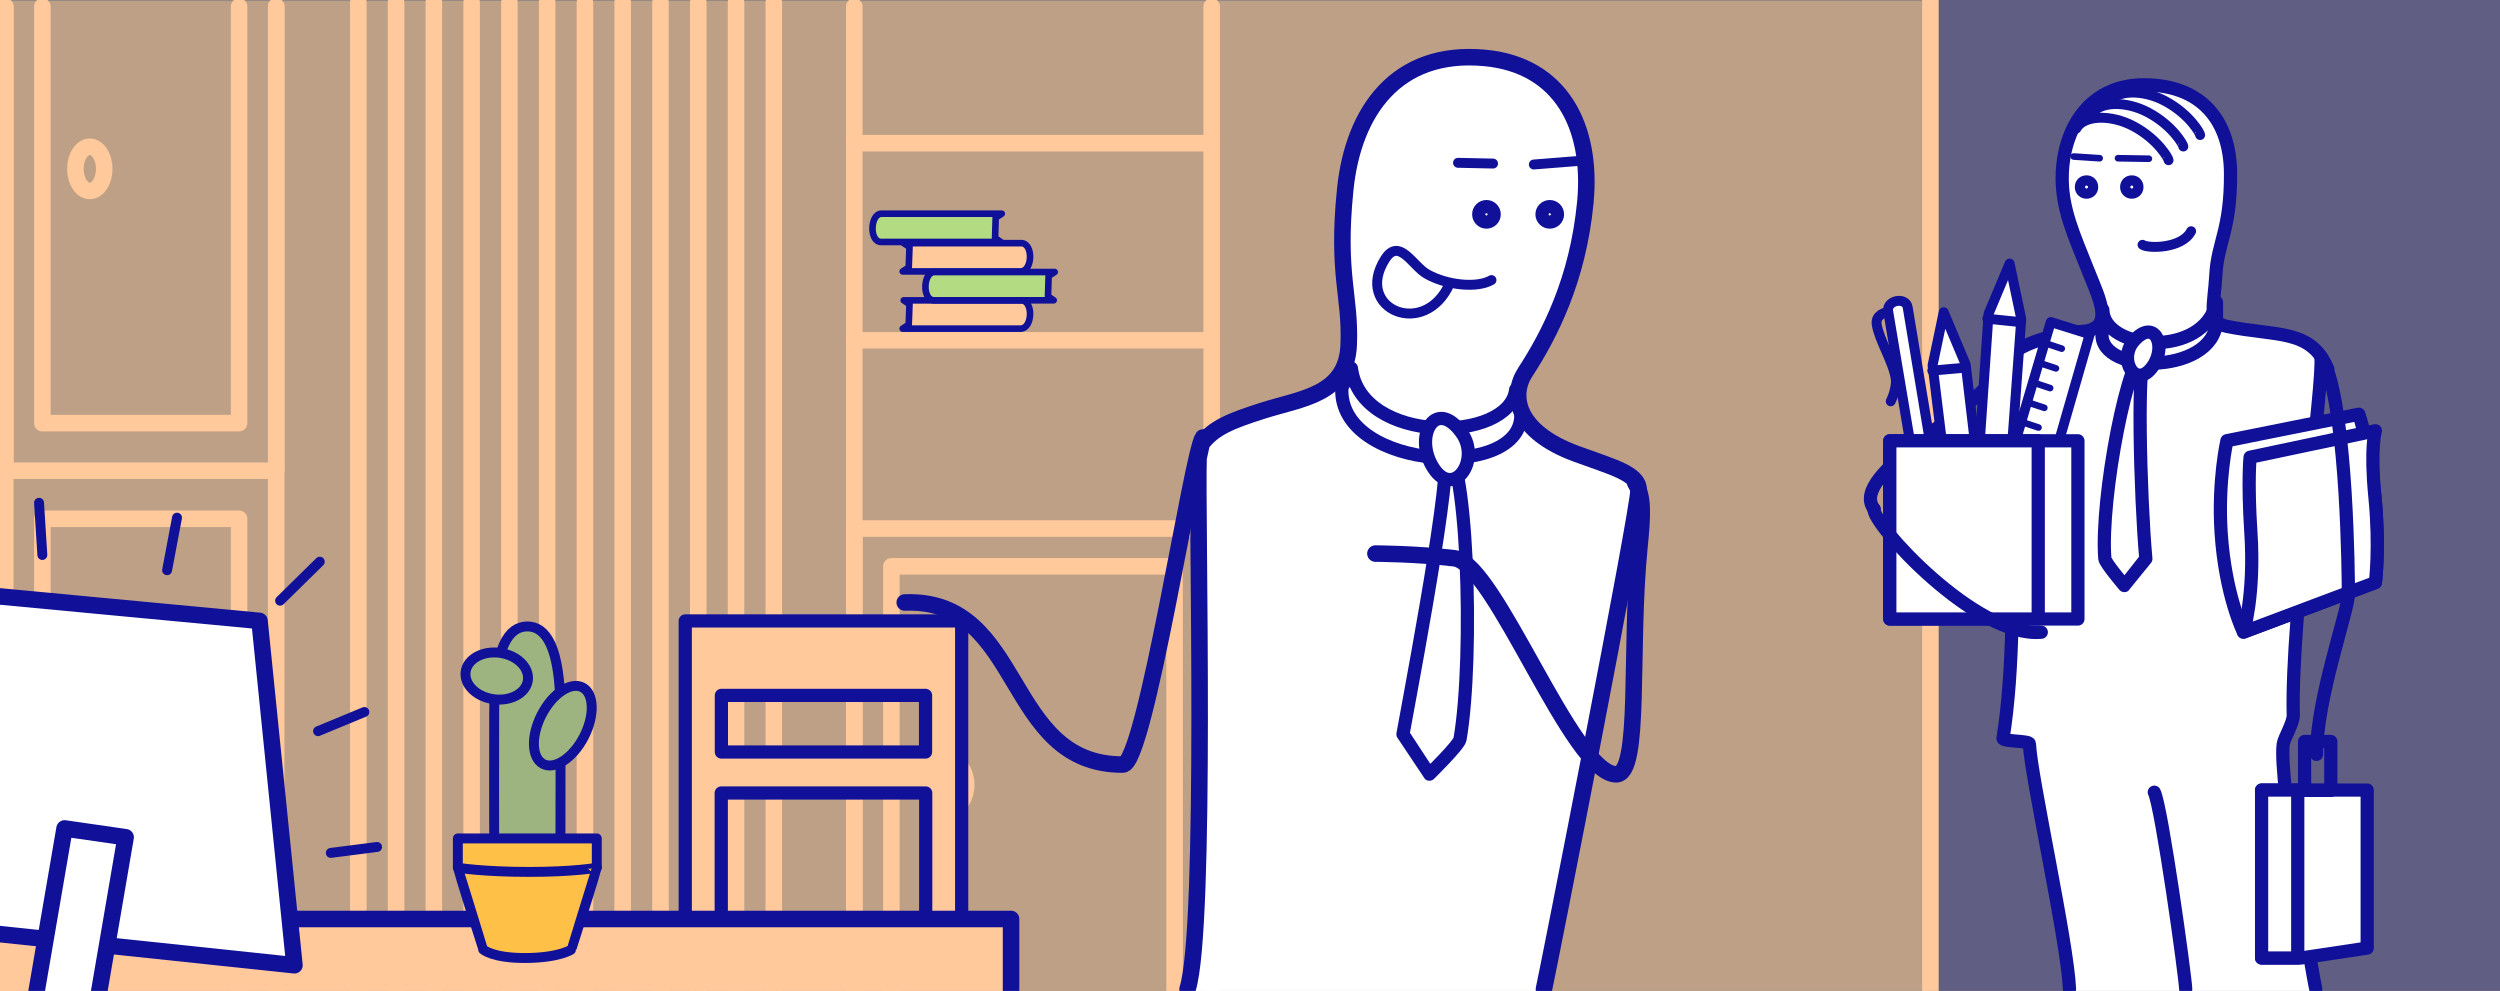 <?xml version="1.0" encoding="utf-8"?>
<!-- Generator: Adobe Illustrator 16.0.0, SVG Export Plug-In . SVG Version: 6.00 Build 0)  -->
<!DOCTYPE svg PUBLIC "-//W3C//DTD SVG 1.0//EN" "http://www.w3.org/TR/2001/REC-SVG-20010904/DTD/svg10.dtd">
<svg version="1.0" id="Layer_1" xmlns="http://www.w3.org/2000/svg" xmlns:xlink="http://www.w3.org/1999/xlink" x="0px" y="0px"
	 width="755.974px" height="299.645px" viewBox="0 0 755.974 299.645" enable-background="new 0 0 755.974 299.645"
	 xml:space="preserve">
<rect x="0" y="0" width="755.974" height="299.645" fill="#808080" stroke="none"/>
<rect x="0.974" y="0.2" fill="#BEA087" width="755" height="299.999"/>
<g>
	<rect x="582.427" fill="#615E83" width="173.547" height="300.199"/>
	
		<line fill="#BEA087" stroke="#FFC99B" stroke-width="5" stroke-linecap="round" stroke-linejoin="round" stroke-miterlimit="10" x1="583.736" y1="300.199" x2="583.736" y2="0"/>
</g>
<g>
	<g>
		
			<line fill="none" stroke="#FFC99B" stroke-width="5" stroke-linecap="round" stroke-linejoin="round" stroke-miterlimit="10" x1="119.769" y1="299.645" x2="119.769" y2="0.705"/>
		
			<line fill="none" stroke="#FFC99B" stroke-width="5" stroke-linecap="round" stroke-linejoin="round" stroke-miterlimit="10" x1="142.614" y1="299.645" x2="142.614" y2="0.705"/>
		
			<line fill="none" stroke="#FFC99B" stroke-width="5" stroke-linecap="round" stroke-linejoin="round" stroke-miterlimit="10" x1="165.458" y1="299.645" x2="165.458" y2="0.705"/>
		
			<line fill="none" stroke="#FFC99B" stroke-width="5" stroke-linecap="round" stroke-linejoin="round" stroke-miterlimit="10" x1="188.3" y1="299.645" x2="188.3" y2="0.705"/>
		
			<line fill="none" stroke="#FFC99B" stroke-width="5" stroke-linecap="round" stroke-linejoin="round" stroke-miterlimit="10" x1="211.146" y1="299.645" x2="211.146" y2="0.705"/>
		
			<line fill="none" stroke="#FFC99B" stroke-width="5" stroke-linecap="round" stroke-linejoin="round" stroke-miterlimit="10" x1="233.99" y1="299.645" x2="233.99" y2="0.705"/>
		
			<line fill="none" stroke="#FFC99B" stroke-width="5" stroke-linecap="round" stroke-linejoin="round" stroke-miterlimit="10" x1="108.346" y1="299.645" x2="108.346" y2="0.705"/>
		
			<line fill="none" stroke="#FFC99B" stroke-width="5" stroke-linecap="round" stroke-linejoin="round" stroke-miterlimit="10" x1="131.192" y1="299.645" x2="131.192" y2="0.705"/>
		
			<line fill="none" stroke="#FFC99B" stroke-width="5" stroke-linecap="round" stroke-linejoin="round" stroke-miterlimit="10" x1="154.036" y1="299.645" x2="154.035" y2="0.705"/>
		
			<line fill="none" stroke="#FFC99B" stroke-width="5" stroke-linecap="round" stroke-linejoin="round" stroke-miterlimit="10" x1="176.88" y1="299.645" x2="176.88" y2="0.705"/>
		
			<line fill="none" stroke="#FFC99B" stroke-width="5" stroke-linecap="round" stroke-linejoin="round" stroke-miterlimit="10" x1="199.724" y1="299.645" x2="199.724" y2="0.705"/>
		
			<line fill="none" stroke="#FFC99B" stroke-width="5" stroke-linecap="round" stroke-linejoin="round" stroke-miterlimit="10" x1="222.568" y1="299.645" x2="222.568" y2="0.705"/>
	</g>
	<g>
		<g>
			
				<line fill="#BEA087" stroke="#FFC99B" stroke-width="5" stroke-linecap="round" stroke-linejoin="round" stroke-miterlimit="10" x1="366.4" y1="300.199" x2="366.4" y2="1.977"/>
			
				<polyline fill="#BEA087" stroke="#FFC99B" stroke-width="5" stroke-linecap="round" stroke-linejoin="round" stroke-miterlimit="10" points="
				258.324,300.199 258.324,159.832 366.4,159.832 366.4,300.199 			"/>
			
				<line fill="#BEA087" stroke="#FFC99B" stroke-width="5" stroke-linecap="round" stroke-linejoin="round" stroke-miterlimit="10" x1="258.324" y1="102.904" x2="366.4" y2="102.904"/>
			
				<line fill="#BEA087" stroke="#FFC99B" stroke-width="5" stroke-linecap="round" stroke-linejoin="round" stroke-miterlimit="10" x1="258.324" y1="43.302" x2="366.4" y2="43.302"/>
			
				<polyline fill="#BEA087" stroke="#FFC99B" stroke-width="5" stroke-linecap="round" stroke-linejoin="round" stroke-miterlimit="10" points="
				269.543,300.199 269.543,171.254 355.181,171.254 355.181,300.199 			"/>
			
				<line fill="#BEA087" stroke="#FFC99B" stroke-width="5" stroke-linecap="round" stroke-linejoin="round" stroke-miterlimit="10" x1="258.324" y1="300.199" x2="258.324" y2="1.977"/>
			<g>
				<g>
					
						<ellipse fill="#BEA087" stroke="#FFC99B" stroke-width="5" stroke-linecap="round" stroke-linejoin="round" stroke-miterlimit="10" cx="287.813" cy="237.334" rx="4.361" ry="6.68"/>
				</g>
			</g>
		</g>
	</g>
	<g>
		
			<line fill="#BEA087" stroke="#FFC99B" stroke-width="5" stroke-linecap="round" stroke-linejoin="round" stroke-miterlimit="10" x1="83.518" y1="300.197" x2="83.518" y2="1.977"/>
		
			<polyline fill="#BEA087" stroke="#FFC99B" stroke-width="5" stroke-linecap="round" stroke-linejoin="round" stroke-miterlimit="10" points="
			83.518,1.977 83.518,142.344 1.589,142.344 1.589,1.977 		"/>
		<g>
			
				<polyline fill="#BEA087" stroke="#FFC99B" stroke-width="5" stroke-linecap="round" stroke-linejoin="round" stroke-miterlimit="10" points="
				72.297,1.977 72.297,127.961 12.809,127.961 12.809,1.977 			"/>
			
				<polyline fill="#BEA087" stroke="#FFC99B" stroke-width="5" stroke-linecap="round" stroke-linejoin="round" stroke-miterlimit="10" points="
				12.809,300.197 12.809,156.873 72.297,156.873 72.297,300.197 			"/>
		</g>
		
			<line fill="#BEA087" stroke="#FFC99B" stroke-width="5" stroke-linecap="round" stroke-linejoin="round" stroke-miterlimit="10" x1="1.589" y1="300.197" x2="1.589" y2="1.977"/>
		<g>
			<g>
				<g>
					
						<path fill="#BEA087" stroke="#FFC99B" stroke-width="5" stroke-linecap="round" stroke-linejoin="round" stroke-miterlimit="10" d="
						M31.516,51.059c0,3.689-1.952,6.682-4.363,6.682c-2.404,0-4.357-2.992-4.357-6.682c0-3.688,1.953-6.678,4.357-6.678
						C29.564,44.381,31.516,47.371,31.516,51.059z"/>
				</g>
			</g>
			<g>
				<g>
					
						<path fill="#BEA087" stroke="#FFC99B" stroke-width="5" stroke-linecap="round" stroke-linejoin="round" stroke-miterlimit="10" d="
						M31.516,237.334c0,3.689-1.952,6.68-4.363,6.68c-2.404,0-4.357-2.99-4.357-6.68c0-3.691,1.953-6.678,4.357-6.678
						C29.564,230.656,31.516,233.643,31.516,237.334z"/>
				</g>
			</g>
		</g>
	</g>
</g>
<path fill="#FFC99B" stroke="#101099" stroke-width="4" stroke-linecap="round" stroke-linejoin="round" stroke-miterlimit="10" d="
	M207.211,187.766v102.688h10.88v-50.655h61.831v50.655h10.879V187.766H207.211z M279.875,227.398h-61.735v-17.113h61.735V227.398z"
	/>
<path fill="#FFFFFF" d="M700.254,299.077c0,0-12.586-54.221-9.813-74.055c0.202-1.438,3.102-9.391,3.043-11.107
	c-0.844-24.668,9.484-99.002,8.311-105.861c-0.613-3.594-17.741-8.275-27.358-9.324c-6.7-0.73-4.817-7.537-4.381-15.678
	c0.22-4.08,5.062-17.811,5.005-26.982c-0.123-20.508-8.602-30.277-26.814-30.338c-14.643-0.051-24.29,8.881-24.281,26.447
	c0.016,22.984,14.212,40.625,11.766,44.32c-0.416,0.627-11.067,3.41-18.965,5.881c-7.937,2.482-11.503,3.467-12.204,7.184
	c-0.313,1.658,9.091,75.648,0.95,111.629c-0.553,2.449,8.139,4.721,8.166,6.59c0.139,9.482,11.863,60.434,12.115,71.295
	C625.842,301.214,699.6,301.499,700.254,299.077z"/>
<path fill="none" stroke="#101099" stroke-width="4" stroke-linecap="round" stroke-linejoin="round" stroke-miterlimit="10" d="
	M651.436,239.56c2.249,4.463,9.413,55.916,9.496,59.518"/>
<path fill="none" stroke="#101099" stroke-width="4" stroke-linecap="round" stroke-linejoin="round" stroke-miterlimit="10" d="
	M700.254,299.077c-0.79-3.36-11.278-63.635-9.826-74.053c0.265-1.891,3.098-6.391,3.035-8.744
	c-0.797-30.033,9.486-101.725,8.331-108.479"/>
<path fill="none" stroke="#101099" stroke-width="4" stroke-linecap="round" stroke-linejoin="round" stroke-miterlimit="10" d="
	M605.481,108.005c-0.46,2.455,6.867,73.895,0.21,115.219c-0.169,1.039,7.953,0.744,7.986,1.691
	c0.325,9.477,11.559,60.082,12.115,74.162"/>
<g>
	
		<line fill="none" stroke="#101099" stroke-width="2" stroke-linecap="round" stroke-linejoin="round" stroke-miterlimit="10" x1="640.456" y1="47.847" x2="649.797" y2="47.999"/>
	
		<line fill="none" stroke="#101099" stroke-width="2" stroke-linecap="round" stroke-linejoin="round" stroke-miterlimit="10" x1="627.064" y1="47.331" x2="634.915" y2="47.847"/>
</g>
<g>
	
		<circle fill="none" stroke="#101099" stroke-width="4" stroke-linecap="round" stroke-linejoin="round" stroke-miterlimit="10" cx="644.633" cy="56.556" r="1.539"/>
	
		<circle fill="none" stroke="#101099" stroke-width="4" stroke-linecap="round" stroke-linejoin="round" stroke-miterlimit="10" cx="630.941" cy="56.557" r="1.54"/>
</g>
<path fill="#FFFFFF" stroke="#101099" stroke-width="3" stroke-linecap="round" stroke-linejoin="round" stroke-miterlimit="10" d="
	M647.882,74.024c1.575,1.139,11.908,1.262,14.694-4.109"/>
<path fill="none" stroke="#101099" stroke-width="4" stroke-linecap="round" stroke-linejoin="round" stroke-miterlimit="10" d="
	M703.89,111.589c-5.04-12.205-15.372-9.818-30.591-12.912c-5.916-1.203-3.742-6.332-3.244-15.625
	c0.526-9.807,4.539-13.504,4.436-30.646c-0.095-15.619-8.445-26.703-26.16-26.762c-15.338-0.053-24.091,11.672-24.717,26.771
	c-0.434,10.467,3.632,18.84,7.911,29.68c3.232,8.186,8.182,17.426-1.996,18.133c-7.744,0.537-22.461,4.077-25.154,11.477
	c-4.28,11.76-46.009,31.461-37.669,42.244"/>
<path fill="none" stroke="#101099" stroke-width="4" stroke-linecap="round" stroke-linejoin="round" stroke-miterlimit="10" d="
	M635.863,93.649c0.269,12.467,30.622,14.783,34.377-2.275v5.795c-0.639,16.645-37.943,16.297-34.377,2.273V93.649z"/>
<path fill="#FFFFFF" stroke="#101099" stroke-width="4" stroke-linecap="round" stroke-linejoin="round" stroke-miterlimit="10" d="
	M648.88,168.966c-1.684-18.553-2.942-63.357,0.188-62.896c-5.388-0.797-14.044,44.91-12.583,62.855
	c0.107,1.314,5.916,8.137,5.916,8.137C642.411,177.054,648.88,168.966,648.88,168.966z"/>
<path fill="#FFFFFF" stroke="#101099" stroke-width="4" stroke-linecap="round" stroke-linejoin="round" stroke-miterlimit="10" d="
	M645.207,103.138c-4.884,5.631,0.703,15.016,5.817,7.559C655.354,104.386,651.37,96.036,645.207,103.138z"/>
<g>
	<g>
		
			<polygon fill="#FFFFFF" stroke="#101099" stroke-width="3" stroke-linecap="round" stroke-linejoin="round" stroke-miterlimit="10" points="
			607.596,139.798 620.126,97.378 631.913,101.068 621.069,138.773 		"/>
		<g>
			
				<line fill="#FFFFFF" stroke="#101099" stroke-width="2" stroke-linecap="round" stroke-linejoin="round" stroke-miterlimit="10" x1="618.481" y1="103.781" x2="623.449" y2="105.426"/>
			
				<line fill="#FFFFFF" stroke="#101099" stroke-width="2" stroke-linecap="round" stroke-linejoin="round" stroke-miterlimit="10" x1="616.724" y1="109.746" x2="621.693" y2="111.391"/>
			
				<line fill="#FFFFFF" stroke="#101099" stroke-width="2" stroke-linecap="round" stroke-linejoin="round" stroke-miterlimit="10" x1="614.967" y1="115.712" x2="619.936" y2="117.356"/>
			
				<line fill="#FFFFFF" stroke="#101099" stroke-width="2" stroke-linecap="round" stroke-linejoin="round" stroke-miterlimit="10" x1="613.211" y1="121.677" x2="618.179" y2="123.321"/>
			
				<line fill="#FFFFFF" stroke="#101099" stroke-width="2" stroke-linecap="round" stroke-linejoin="round" stroke-miterlimit="10" x1="611.456" y1="127.642" x2="616.423" y2="129.286"/>
			
				<line fill="#FFFFFF" stroke="#101099" stroke-width="2" stroke-linecap="round" stroke-linejoin="round" stroke-miterlimit="10" x1="609.698" y1="133.607" x2="614.667" y2="135.252"/>
			
				<line fill="#FFFFFF" stroke="#101099" stroke-width="2" stroke-linecap="round" stroke-linejoin="round" stroke-miterlimit="10" x1="607.942" y1="139.572" x2="612.911" y2="141.217"/>
			
				<line fill="#FFFFFF" stroke="#101099" stroke-width="2" stroke-linecap="round" stroke-linejoin="round" stroke-miterlimit="10" x1="606.186" y1="145.536" x2="611.154" y2="147.181"/>
		</g>
	</g>
	<g>
		
			<polygon fill="#FFFFFF" stroke="#101099" stroke-width="3" stroke-linecap="round" stroke-linejoin="round" stroke-miterlimit="10" points="
			598.308,138.773 601.33,94.847 607.685,79.694 611.218,96.467 608.117,138.773 		"/>
		
			<line fill="#FFFFFF" stroke="#101099" stroke-width="3" stroke-linecap="round" stroke-linejoin="round" stroke-miterlimit="10" x1="610.661" y1="97.373" x2="600.952" y2="96.373"/>
	</g>
	<g>
		
			<polygon fill="#FFFFFF" stroke="#101099" stroke-width="3" stroke-linecap="round" stroke-linejoin="round" stroke-miterlimit="10" points="
			589.748,154.196 584.386,110.493 587.753,94.41 594.403,110.209 599.378,152.336 		"/>
		
			<line fill="#FFFFFF" stroke="#101099" stroke-width="3" stroke-linecap="round" stroke-linejoin="round" stroke-miterlimit="10" x1="594.027" y1="111.205" x2="584.304" y2="112.063"/>
	</g>
	<g>
		<path fill="none" stroke="#101099" stroke-width="3" stroke-linecap="round" stroke-linejoin="round" stroke-miterlimit="10" d="
			M570.812,94.378c-0.781,0.106-3.736,0.842-3.319,3.684c0.68,4.692,5.013,11.378,5.749,16.386c0.442,3.013-1.508,6.906-1.508,6.906
			"/>
		
			<path fill="#FFFFFF" stroke="#101099" stroke-width="3" stroke-linecap="round" stroke-linejoin="round" stroke-miterlimit="10" d="
			M570.958,94.096c0.189,1.289,7.693,45.773,7.693,45.773l5.9-0.596c0,0-7.479-44.98-7.679-46.292
			C576.371,89.673,570.463,90.722,570.958,94.096z"/>
	</g>
	
		<rect x="571.453" y="133.293" fill="#FFFFFF" stroke="#101099" stroke-width="4" stroke-linecap="round" stroke-linejoin="round" stroke-miterlimit="10" width="56.886" height="53.886"/>
	
		<rect x="571.453" y="133.293" fill="#FFFFFF" stroke="#101099" stroke-width="4" stroke-linecap="round" stroke-linejoin="round" stroke-miterlimit="10" width="44.886" height="53.886"/>
</g>
<path fill="#FFFFFF" stroke="#101099" stroke-width="4" stroke-linecap="round" stroke-linejoin="round" stroke-miterlimit="10" d="
	M718.292,176.143l-39.886,15c0,0-5.522-11.082-6.761-30.072c-1.023-15.694,1.761-27.813,1.761-27.813l39.886-8
	c0,0,3.372,9.86,4.872,25.126C719.662,165.619,718.292,176.143,718.292,176.143z"/>
<path fill="#FFFFFF" stroke="#101099" stroke-width="4" stroke-linecap="round" stroke-linejoin="round" stroke-miterlimit="10" d="
	M718.292,176.143l-39.886,15c0,0,3.478-11.082,2.239-30.072c-1.023-15.694-0.239-22.813-0.239-22.813l37.886-8
	c0,0-1.628,4.86-0.128,20.126C719.662,165.619,718.292,176.143,718.292,176.143z"/>
<path fill="none" stroke="#101099" stroke-width="4" stroke-linecap="round" stroke-linejoin="round" stroke-miterlimit="10" d="
	M566.706,153.948c-0.853,4.205,30.965,39.104,50.554,37.226"/>
<path fill="none" stroke="#101099" stroke-width="4" stroke-linecap="round" stroke-linejoin="round" stroke-miterlimit="10" d="
	M700.489,228.114c0-16.915,9.609-43.453,9.631-48.323c0.026-5.873-0.428-53.695-6.907-69.387"/>
<g>
	
		<polygon fill="#FFFFFF" stroke="#101099" stroke-width="4" stroke-linecap="round" stroke-linejoin="round" stroke-miterlimit="10" points="
		715.815,286.69 695.815,289.69 683.884,289.69 683.884,238.903 715.815,238.903 	"/>
	
		<rect x="683.884" y="238.903" fill="#FFFFFF" stroke="#101099" stroke-width="4" stroke-linecap="round" stroke-linejoin="round" stroke-miterlimit="10" width="10.931" height="50.787"/>
	
		<rect x="696.884" y="224.216" fill="none" stroke="#101099" stroke-width="4" stroke-linecap="round" stroke-linejoin="round" stroke-miterlimit="10" width="7.931" height="14.787"/>
</g>
<path fill="#FFFFFF" stroke="#101099" stroke-width="3" stroke-linecap="round" stroke-linejoin="round" stroke-miterlimit="10" d="
	M665.301,40.833c0.148-0.277-3.022-6.218-10.58-10.268c-6.899-3.698-15.122-3.367-17.307,0.709"/>
<path fill="#FFFFFF" stroke="#101099" stroke-width="3" stroke-linecap="round" stroke-linejoin="round" stroke-miterlimit="10" d="
	M660.211,44.302c0.148-0.278-3.023-6.217-10.58-10.267c-6.899-3.698-15.123-3.369-17.307,0.707"/>
<path fill="#FFFFFF" stroke="#101099" stroke-width="3" stroke-linecap="round" stroke-linejoin="round" stroke-miterlimit="10" d="
	M655.747,48.447c0.15-0.278-3.021-6.217-10.579-10.268c-6.899-3.699-15.122-3.367-17.307,0.708"/>
<rect x="0.074" y="277.888" fill="#FFC99B" width="305.658" height="23.3"/>
<polyline fill="none" stroke="#101099" stroke-width="5" stroke-linecap="round" stroke-linejoin="round" stroke-miterlimit="10" points="
	0.074,277.888 305.731,277.888 305.731,301.188 "/>
<g>
	
		<polyline fill="#FFFFFF" stroke="#101099" stroke-width="5" stroke-linecap="round" stroke-linejoin="round" stroke-miterlimit="10" points="
		0,180.358 78.473,187.754 89.034,291.883 0,282.476 	"/>
	
		<polyline fill="#FFFFFF" stroke="#101099" stroke-width="5" stroke-linecap="round" stroke-linejoin="round" stroke-miterlimit="10" points="
		29.934,300.188 37.986,253.178 19.525,250.511 10.988,300.188 	"/>
</g>
<line fill="none" stroke="#101099" stroke-width="3" stroke-linecap="round" stroke-linejoin="round" stroke-miterlimit="10" x1="12.804" y1="167.826" x2="11.804" y2="152.029"/>
<line fill="none" stroke="#101099" stroke-width="3" stroke-linecap="round" stroke-linejoin="round" stroke-miterlimit="10" x1="50.526" y1="172.429" x2="53.526" y2="156.532"/>
<line fill="none" stroke="#101099" stroke-width="3" stroke-linecap="round" stroke-linejoin="round" stroke-miterlimit="10" x1="84.695" y1="181.648" x2="96.695" y2="169.852"/>
<line fill="none" stroke="#101099" stroke-width="3" stroke-linecap="round" stroke-linejoin="round" stroke-miterlimit="10" x1="96.181" y1="221.095" x2="110.181" y2="215.298"/>
<line fill="none" stroke="#101099" stroke-width="3" stroke-linecap="round" stroke-linejoin="round" stroke-miterlimit="10" x1="100.03" y1="257.909" x2="114.03" y2="256.112"/>
<g>
	
		<path fill="#9DB480" stroke="#101099" stroke-width="3" stroke-linecap="round" stroke-linejoin="round" stroke-miterlimit="10" d="
		M169.47,215.451c0,65.354,1.183,50.449-10.014,50.449c-11.194,0-10.013,14.904-10.013-50.449c0-20.037,4.483-26.023,10.013-26.023
		C164.987,189.428,169.47,195.414,169.47,215.451z"/>
	
		<ellipse transform="matrix(0.89 0.456 -0.456 0.89 118.764 -53.47)" fill="#9DB480" stroke="#101099" stroke-width="3" stroke-linecap="round" stroke-linejoin="round" stroke-miterlimit="10" cx="170.212" cy="219.433" rx="7.216" ry="13.011"/>
	
		<path fill="#9DB480" stroke="#101099" stroke-width="3" stroke-linecap="round" stroke-linejoin="round" stroke-miterlimit="10" d="
		M151.183,197.416c5.197,0.725,8.975,4.445,8.437,8.316c-0.536,3.867-5.186,6.422-10.382,5.699
		c-5.197-0.721-8.974-4.443-8.437-8.316C141.338,199.248,145.986,196.697,151.183,197.416z"/>
	<g>
		
			<path fill="#FFC048" stroke="#101099" stroke-width="3" stroke-linecap="round" stroke-linejoin="round" stroke-miterlimit="10" d="
			M180.463,253.529h-42.014v8.846c2.427,0.191,2.124,6.361,21.488,6.361c19.123,0,18.701-6.209,20.526-6.361V253.529z"/>
		
			<path fill="#FFC048" stroke="#101099" stroke-width="3" stroke-linecap="round" stroke-linejoin="round" stroke-miterlimit="10" d="
			M180.463,262.398c0-0.01-6.793,1.258-20.526,1.258c-14.053-0.004-21.488-1.268-21.488-1.258c0,0.299,7.642,24.682,7.642,24.703
			c0,0.029,2.774,2.586,12.574,2.59c10.326,0,14.157-2.561,14.157-2.59C172.821,287.08,180.463,262.697,180.463,262.398z"/>
	</g>
</g>
<g>
	
		<path fill="#FFC99B" stroke="#101099" stroke-width="2" stroke-linecap="round" stroke-linejoin="round" stroke-miterlimit="10" d="
		M272.967,99.372c0,0,26.711,0,35.615,0c3.716,0,3.943-8.548,0.199-8.548c-8.876,0-35.504,0-35.504,0l1.743,1.166l-0.23,6.192
		L272.967,99.372z"/>
	
		<path fill="#FFC99B" stroke="#101099" stroke-width="2" stroke-linecap="round" stroke-linejoin="round" stroke-miterlimit="10" d="
		M272.967,82.074c0,0,26.711,0,35.615,0c3.716,0,3.943-8.55,0.199-8.55c-8.876,0-35.504,0-35.504,0l1.743,1.167l-0.23,6.193
		L272.967,82.074z"/>
	
		<path fill="#B3DB81" stroke="#101099" stroke-width="2" stroke-linecap="round" stroke-linejoin="round" stroke-miterlimit="10" d="
		M282.406,90.808c9.052,0,36.211,0,36.211,0l-1.711-1.189l0.186-6.167l1.835-1.191c0,0-27.243,0-36.323,0
		C279.066,82.26,278.839,90.808,282.406,90.808z"/>
	
		<path fill="#B3DB81" stroke="#101099" stroke-width="2" stroke-linecap="round" stroke-linejoin="round" stroke-miterlimit="10" d="
		M266.4,73.165c9.053,0,36.211,0,36.211,0l-1.711-1.188l0.185-6.169l1.835-1.189c0,0-27.242,0-36.322,0
		C263.06,64.618,262.833,73.165,266.4,73.165z"/>
</g>
<g>
	<path fill="#FFFFFF" d="M359.772,299.077c5.884-18.542,3.813-147.835,4.398-162.796c0.163-4.181,14.469-10.3,17.196-11.171
		c11.528-3.678,21.403-2.313,28.178-20.968c2.117-5.827-5.999-26.479-4.593-40.326c2.398-23.58,15.068-48.938,41.834-46.469
		c29.846,2.748,34.818,19.459,32.168,50.375c-2.025,23.625-13.309,36.475-18.15,46.764c-5.336,11.341,8.888,18.993,21.096,25.275
		c5.473,2.814,14.948,4.163,14.195,8.352c-5.256,29.242-27.277,145.429-28.555,150.964
		C466.985,301.494,358.099,304.347,359.772,299.077z"/>
	<g>
		<g>
			<path fill="none" stroke="#101099" stroke-width="4" stroke-linecap="round" stroke-linejoin="round" stroke-miterlimit="10" d="
				M451.825,64.813c0,1.293-1.047,2.336-2.336,2.336c-1.288,0-2.334-1.043-2.334-2.336c0-1.289,1.046-2.335,2.334-2.335
				C450.778,62.478,451.825,63.523,451.825,64.813z"/>
			<path fill="none" stroke="#101099" stroke-width="4" stroke-linecap="round" stroke-linejoin="round" stroke-miterlimit="10" d="
				M470.963,64.813c0,1.293-1.045,2.336-2.335,2.336s-2.337-1.043-2.337-2.336c0-1.289,1.047-2.335,2.337-2.335
				S470.963,63.523,470.963,64.813z"/>
		</g>
		
			<path fill="#FFFFFF" stroke="#101099" stroke-width="3" stroke-linecap="round" stroke-linejoin="round" stroke-miterlimit="10" d="
			M451.008,84.692c-4.31,2.53-13.565,1.581-19.575-1.854c-4.277-2.446-8.352-11.198-12.597-4.494
			c-9.553,15.077,12.016,24.327,19.543,7.4"/>
		<g>
			
				<line fill="none" stroke="#101099" stroke-width="3" stroke-linecap="round" stroke-linejoin="round" stroke-miterlimit="10" x1="463.811" y1="49.743" x2="477.944" y2="48.623"/>
			
				<line fill="none" stroke="#101099" stroke-width="3" stroke-linecap="round" stroke-linejoin="round" stroke-miterlimit="10" x1="440.889" y1="49.231" x2="451.481" y2="49.458"/>
		</g>
	</g>
	<path fill="none" stroke="#101099" stroke-width="5" stroke-linecap="round" stroke-linejoin="round" stroke-miterlimit="10" d="
		M273.583,182.187c36.336-1.382,29.794,49.125,65.971,49.01c6.688-0.021,21.005-94.671,24.212-98.894"/>
	<path fill="none" stroke="#101099" stroke-width="5" stroke-linecap="round" stroke-linejoin="round" stroke-miterlimit="10" d="
		M359.109,299.077c5.884-18.541,2.741-145.613,3.326-160.575l0.955-4.371c3.62-4.765,8.684-6.828,18.411-9.934
		c11.77-3.756,25.403-4.729,26.033-19.896c0.623-14.891-3.682-21.104-1.052-46.981c2.397-23.58,15.391-42.281,42.157-39.813
		c23.175,2.135,32.643,20.895,30.447,43.719c-2.246,23.344-10.779,39.968-18.148,51.276c-4.533,6.958-3.047,17.946,15.463,24.744
		c10.73,3.936,18.797,5.934,18.797,10.827c0,6.393-27.27,145.146-28.621,151.005"/>
	<g>
		<path fill="none" stroke="#101099" stroke-width="4" stroke-linecap="round" stroke-linejoin="round" stroke-miterlimit="10" d="
			M458.331,117.799c-1.834,16.252-46.754,16.706-49.684-6.449l-2.879,5.918c-1.331,25.376,57.492,28.5,53.973,6.445L458.331,117.799
			z"/>
		
			<path fill="#FFFFFF" stroke="#101099" stroke-width="4" stroke-linecap="round" stroke-linejoin="round" stroke-miterlimit="10" d="
			M424.246,222.006c4.692-25.598,16.407-87.773,11.993-87.529c7.598-0.426,9.563,64.262,5.256,89.042
			c-0.316,1.815-9.261,10.57-9.261,10.57C432.222,234.078,424.246,222.006,424.246,222.006z"/>
		
			<path fill="#FFFFFF" stroke="#101099" stroke-width="4" stroke-linecap="round" stroke-linejoin="round" stroke-miterlimit="10" d="
			M441.985,130.887c6.08,8.453-2.881,20.803-9.052,9.779C427.709,131.34,434.309,120.227,441.985,130.887z"/>
	</g>
	<path fill="none" stroke="#101099" stroke-width="5" stroke-linecap="round" stroke-linejoin="round" stroke-miterlimit="10" d="
		M494.48,146.03c2.587,4.188,2.218,9.828,1.245,19.605c-3.059,30.751,0.613,68.507-7.001,68.507
		c-13.285,0-36.578-63.849-48.906-65.323c-11.577-1.388-23.903-1.42-23.903-1.42"/>
</g>
</svg>
